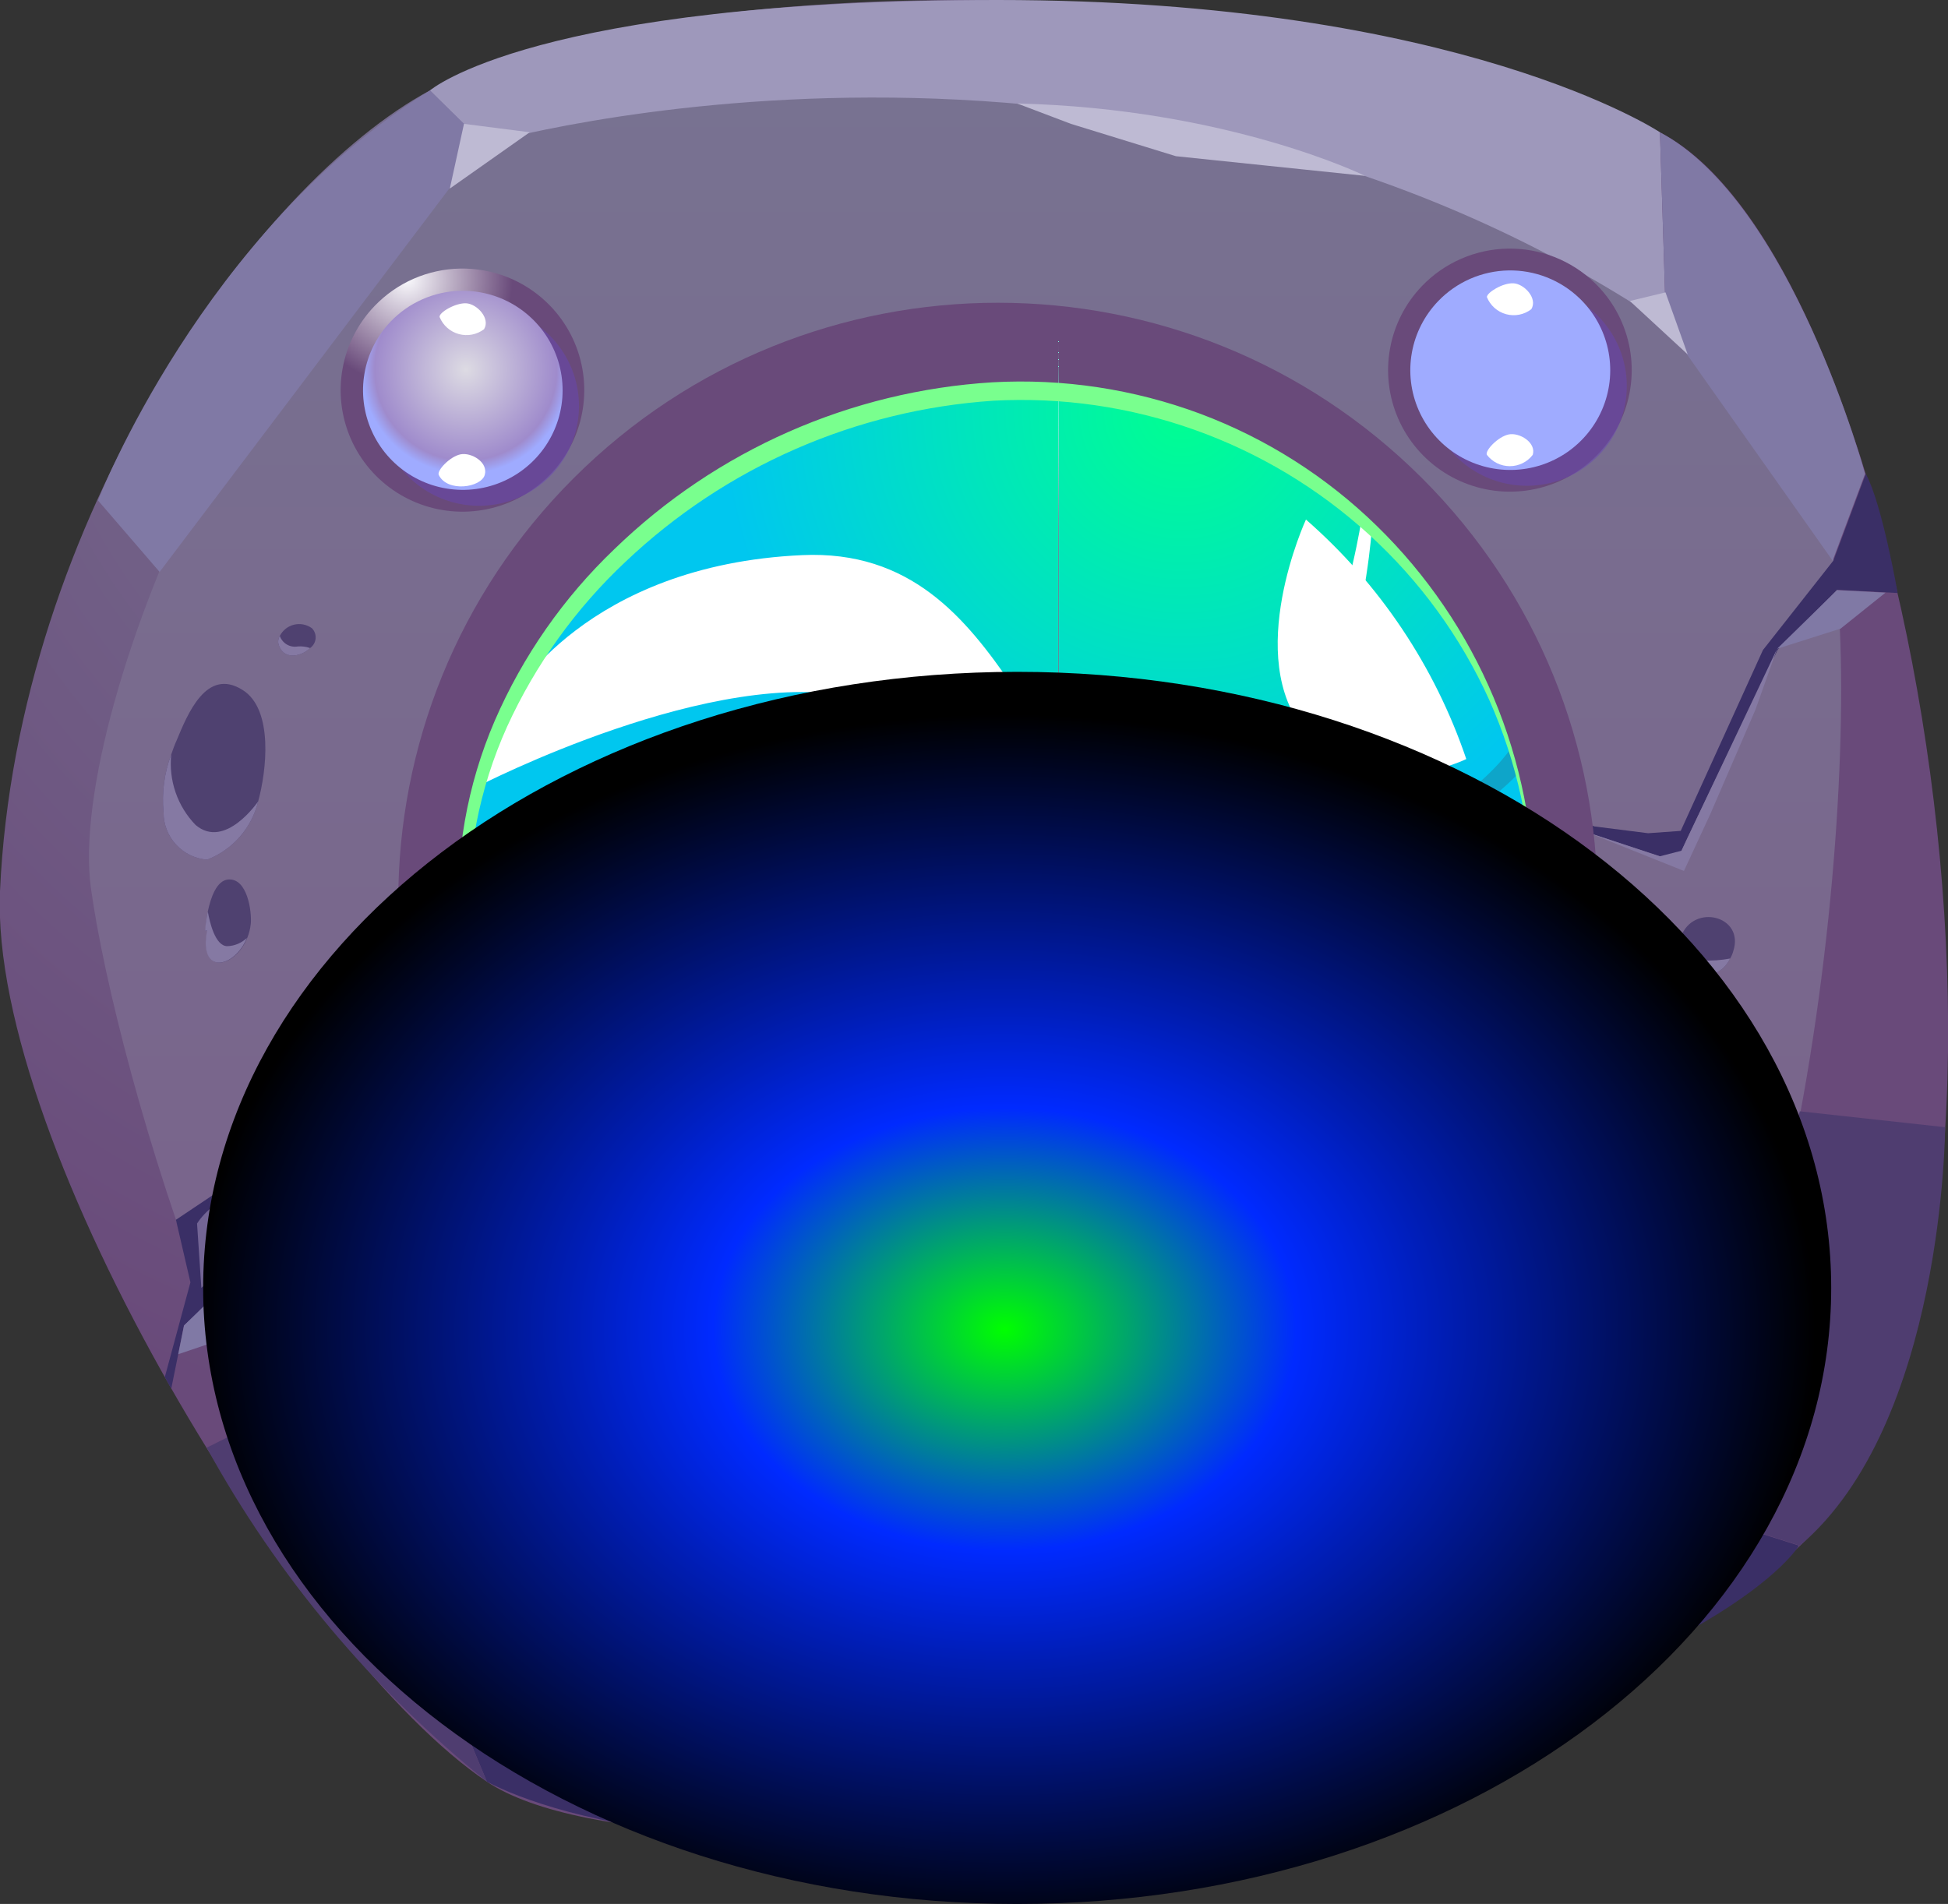 <svg width="223" height="218" viewBox="0 0 223 218" fill="none" xmlns="http://www.w3.org/2000/svg">
<rect x="0" y="0" width="223" height="218" fill="#333333" stroke="none"/>
<g clip-path="url(#clip0)">
<path fill-rule="evenodd" clip-rule="evenodd" d="M49.218 10.353C29.305 21.035 1.907 59.568 3.12608e-05 102.03C-1.251 131.314 34.453 189.738 55.74 204.001C77.027 218.264 178.929 206.682 208.235 174.779C237.54 142.876 218.94 29.896 190.024 15.162C151.551 -4.483 75.673 -3.89 49.218 10.353Z" fill="url(#paint0_radial)"/>
<path fill-rule="evenodd" clip-rule="evenodd" d="M59.144 15.143C33.304 21.404 7.465 80.626 10.418 101.765C13.371 122.904 29.982 179.282 51.638 194.2C73.294 209.118 156.104 204.33 180.467 186.219C204.83 168.109 213.136 94.91 210.203 66.097C207.271 37.284 144.189 -5.465 59.144 15.143Z" fill="url(#paint1_linear)"/>
<path fill-rule="evenodd" clip-rule="evenodd" d="M49.218 10.355L55.371 16.494C55.371 16.494 128.378 -4.604 190.721 37.183L190.024 15.143C190.024 15.143 167.26 0 114.228 0C61.195 0 49.218 10.355 49.218 10.355Z" fill="#9E98BB"/>
<path fill-rule="evenodd" clip-rule="evenodd" d="M55.74 204.002L51.638 194.2C51.638 194.2 66.24 207.788 124.215 201.854C182.19 195.919 191.582 172.406 191.582 172.406L205.938 176.97C205.938 176.97 197.509 191.499 143.554 204.002C89.598 216.506 63.451 208.034 55.74 204.002Z" fill="#3A2F66"/>
<path fill-rule="evenodd" clip-rule="evenodd" d="M206.04 127.242L222.672 129.063C222.672 129.063 222.549 162.972 206.04 176.969L191.685 172.406L206.04 127.242Z" fill="#4F3D70"/>
<path fill-rule="evenodd" clip-rule="evenodd" d="M51.638 194.199L29.367 162.91L23.666 165.755C31.754 180.47 42.65 193.463 55.74 204.001L51.638 194.199Z" fill="#4F3D70"/>
<path fill-rule="evenodd" clip-rule="evenodd" d="M55.371 16.372L18.272 65.485L11.218 57.299C11.218 57.299 23.215 26.358 49.218 10.355L55.371 16.372Z" fill="#8079A5"/>
<path fill-rule="evenodd" clip-rule="evenodd" d="M190.721 37.184L209.793 64.196L213.505 54.251C213.505 54.251 205.076 23.187 190.024 15.145L190.721 37.184Z" fill="#8079A5"/>
<path fill-rule="evenodd" clip-rule="evenodd" d="M53.115 14.182L51.495 21.59L60.641 15.143L53.115 14.182Z" fill="#BEBAD3"/>
<path fill-rule="evenodd" clip-rule="evenodd" d="M186.578 34.461L193.202 40.579L190.659 33.478L186.578 34.461Z" fill="#BEBAD3"/>
<path fill-rule="evenodd" clip-rule="evenodd" d="M47.516 188.43L57.996 197.679H53.094L47.516 188.43Z" fill="#8579A3"/>
<path fill-rule="evenodd" clip-rule="evenodd" d="M181.636 183.457L196.586 156.752L199.109 174.801L181.636 183.457Z" fill="#8579A3"/>
<path fill-rule="evenodd" clip-rule="evenodd" d="M213.587 54.25L209.875 64.195L201.816 74.427L192.403 95.136L188.67 95.403L182.518 94.625L174.315 91.207L169.926 83.554L172.838 95.607L173.454 92.558L191.91 98.697L193.264 95.75L203.518 74.366L210.306 67.531L217.237 67.899C217.237 67.899 215.453 57.647 213.587 54.25Z" fill="#3A2F66"/>
<path fill-rule="evenodd" clip-rule="evenodd" d="M18.867 157.673L21.8 146.828L20.139 139.665L29.059 133.69L46.429 134.775L53.238 130.436L56.478 121.105V116.234L58.836 124.236L56.109 124.87L53.074 133.506L51.782 135.245L35.048 136.248L26.209 146.991L21.061 151.78L19.605 159.004L18.867 157.673Z" fill="#3A2F66"/>
<path fill-rule="evenodd" clip-rule="evenodd" d="M22.558 140.094L23.051 147.461L27.849 143.041L32.443 136.902L29.962 134.855C29.962 134.855 24.425 137.106 22.558 140.094Z" fill="#736595"/>
<path fill-rule="evenodd" clip-rule="evenodd" d="M175.217 93.171L181.923 95.381L192.772 99.72L195.807 93.171L200.954 81.261L203.436 74.283L192.485 97.407L190.024 98.042L175.217 93.171Z" fill="#8579A3"/>
<path fill-rule="evenodd" clip-rule="evenodd" d="M56.109 124.869L55.125 133.505L50.285 138.068L36.237 137.168L34.883 138.334L24.076 150.49L21.061 151.779L26.209 146.99L35.048 136.247L51.085 135.224L52.377 134.364L56.109 124.869Z" fill="#8579A3"/>
<path fill-rule="evenodd" clip-rule="evenodd" d="M86.255 203.041L98.99 197.68L111.5 202.775L105.368 204.003L86.255 203.041Z" fill="#4F3D70"/>
<path fill-rule="evenodd" clip-rule="evenodd" d="M116.442 11.848L122.595 14.181L134.612 17.884L156.268 20.136C156.268 20.136 140.559 12.421 116.442 11.848Z" fill="#BEBAD3"/>
<path fill-rule="evenodd" clip-rule="evenodd" d="M210.306 67.57L203.436 74.282L210.716 71.97L215.843 67.857L210.306 67.57Z" fill="#8079A5"/>
<path fill-rule="evenodd" clip-rule="evenodd" d="M21.061 151.78L20.405 155.054L25.245 153.417L27.398 145.559L21.061 151.78Z" fill="#8079A5"/>
<path fill-rule="evenodd" clip-rule="evenodd" d="M161.641 174.433C161.448 175.514 161.117 176.566 160.657 177.564V177.564C159.932 179.462 158.67 181.108 157.024 182.304C155.379 183.499 153.42 184.191 151.387 184.296C148.209 184.296 144.763 182.045 144.169 180.203C144.03 179.79 143.927 179.366 143.861 178.935C143.717 178.212 143.717 177.468 143.861 176.745C145.604 168.907 163.118 166.042 161.641 174.433Z" fill="url(#paint2_linear)"/>
<path fill-rule="evenodd" clip-rule="evenodd" d="M166.112 182.352V182.74C165.847 183.166 165.468 183.509 165.016 183.729C164.565 183.949 164.061 184.037 163.562 183.984C163.062 183.93 162.588 183.737 162.194 183.427C161.8 183.116 161.502 182.701 161.334 182.229V182.127C161.211 178.259 167.342 179.446 166.112 182.352Z" fill="url(#paint3_linear)"/>
<path fill-rule="evenodd" clip-rule="evenodd" d="M198.411 108.927C198.333 109.214 198.216 109.49 198.063 109.745C196.012 113.838 190.003 110.523 191.562 108.067C191.788 107.742 192.082 107.47 192.423 107.269C193.838 103.381 199.765 104.855 198.411 108.927Z" fill="url(#paint4_linear)"/>
<path fill-rule="evenodd" clip-rule="evenodd" d="M28.711 105.758C28.652 106.32 28.514 106.871 28.301 107.395C26.886 110.874 22.743 111.713 23.748 106.556H23.522C23.559 105.821 23.648 105.089 23.789 104.366C24.138 102.709 24.814 100.826 26.106 100.703C28.321 100.498 28.834 104.366 28.711 105.758Z" fill="url(#paint5_linear)"/>
<path fill-rule="evenodd" clip-rule="evenodd" d="M29.552 91.759C29.189 93.259 28.469 94.649 27.451 95.811C26.433 96.973 25.148 97.871 23.707 98.43C22.343 98.321 21.072 97.702 20.147 96.696C19.223 95.69 18.714 94.372 18.724 93.007C18.506 90.759 18.807 88.491 19.605 86.377C19.79 85.845 19.974 85.313 20.2 84.822C21.471 81.772 23.625 76.37 27.788 79.01C31.356 81.261 30.495 88.362 29.552 91.759Z" fill="url(#paint6_linear)"/>
<path fill-rule="evenodd" clip-rule="evenodd" d="M35.499 74.2C34.432 75.244 32.3 75.632 31.848 73.606V73.381C31.869 73.18 31.932 72.984 32.033 72.808C32.196 72.489 32.426 72.209 32.708 71.987C32.989 71.765 33.316 71.607 33.665 71.524C34.014 71.44 34.377 71.433 34.729 71.503C35.081 71.573 35.413 71.718 35.704 71.928C35.857 72.083 35.974 72.269 36.047 72.473C36.121 72.678 36.149 72.895 36.129 73.112C36.11 73.328 36.043 73.537 35.934 73.725C35.825 73.913 35.677 74.075 35.499 74.2Z" fill="url(#paint7_linear)"/>
<path fill-rule="evenodd" clip-rule="evenodd" d="M160.636 177.584C159.912 179.482 158.649 181.129 157.004 182.324C155.358 183.52 153.4 184.212 151.367 184.317C148.188 184.317 144.743 182.066 144.148 180.224C144.009 179.811 143.907 179.386 143.841 178.955V176.766C143.841 176.766 146.63 183.068 152.7 181.759C155.718 181.23 158.494 179.77 160.636 177.584V177.584Z" fill="#8579A3"/>
<path fill-rule="evenodd" clip-rule="evenodd" d="M166.112 182.352V182.741C165.847 183.167 165.468 183.509 165.016 183.729C164.565 183.949 164.061 184.038 163.562 183.984C163.062 183.931 162.588 183.738 162.194 183.427C161.8 183.117 161.502 182.701 161.334 182.229V182.127C161.608 182.437 161.946 182.685 162.324 182.855C162.703 183.024 163.113 183.111 163.528 183.109C164.446 183.119 165.345 182.855 166.112 182.352Z" fill="#8579A3"/>
<path fill-rule="evenodd" clip-rule="evenodd" d="M198.063 109.748C196.012 113.841 190.003 110.526 191.562 108.07C191.943 108.629 192.448 109.092 193.039 109.422C193.63 109.753 194.29 109.941 194.966 109.973C196.004 110.018 197.043 109.942 198.063 109.748Z" fill="#8579A3"/>
<path fill-rule="evenodd" clip-rule="evenodd" d="M29.552 91.761C29.189 93.261 28.469 94.651 27.451 95.813C26.433 96.975 25.148 97.874 23.707 98.432C22.343 98.323 21.072 97.704 20.147 96.698C19.223 95.692 18.714 94.374 18.724 93.009C18.506 90.761 18.807 88.493 19.605 86.379C19.45 87.848 19.62 89.333 20.101 90.729C20.583 92.126 21.366 93.4 22.394 94.462C25.778 97.327 29.552 91.761 29.552 91.761Z" fill="#8579A3"/>
<path fill-rule="evenodd" clip-rule="evenodd" d="M28.26 107.394C26.845 110.873 22.702 111.712 23.707 106.555H23.481C23.532 105.819 23.634 105.087 23.789 104.365C23.994 105.552 24.63 108.335 26.024 108.335C26.86 108.308 27.657 107.973 28.26 107.394V107.394Z" fill="#8579A3"/>
<path fill-rule="evenodd" clip-rule="evenodd" d="M35.499 74.202C34.432 75.246 32.3 75.635 31.848 73.609V73.383C31.869 73.182 31.932 72.987 32.033 72.811C32.173 73.223 32.458 73.572 32.834 73.794C33.21 74.015 33.654 74.095 34.084 74.018C34.563 73.98 35.045 74.042 35.499 74.202V74.202Z" fill="#8579A3"/>
<path fill-rule="evenodd" clip-rule="evenodd" d="M62.61 34.645C64.598 36.553 65.974 39.008 66.563 41.697C67.153 44.386 66.93 47.189 65.923 49.752C64.916 52.315 63.17 54.522 60.906 56.094C58.641 57.666 55.96 58.533 53.202 58.585C50.444 58.636 47.732 57.87 45.41 56.384C43.088 54.897 41.26 52.757 40.158 50.234C39.055 47.71 38.727 44.917 39.216 42.208C39.704 39.499 40.987 36.995 42.902 35.013C44.171 33.696 45.688 32.642 47.365 31.91C49.043 31.179 50.849 30.785 52.679 30.75C54.51 30.716 56.329 31.043 58.033 31.711C59.737 32.379 61.292 33.376 62.61 34.645V34.645Z" fill="url(#paint8_radial)"/>
<g style="mix-blend-mode:multiply" opacity="0.5">
<path fill-rule="evenodd" clip-rule="evenodd" d="M62.774 38.266C64.404 39.832 65.533 41.845 66.016 44.052C66.5 46.258 66.317 48.558 65.491 50.66C64.665 52.763 63.232 54.574 61.375 55.864C59.517 57.154 57.318 57.865 55.055 57.908C52.792 57.951 50.567 57.324 48.662 56.105C46.757 54.886 45.256 53.131 44.35 51.061C43.445 48.992 43.174 46.7 43.574 44.477C43.973 42.254 45.024 40.2 46.593 38.572C47.634 37.49 48.879 36.623 50.256 36.021C51.634 35.419 53.117 35.095 54.62 35.066C56.123 35.038 57.617 35.306 59.016 35.855C60.416 36.404 61.693 37.223 62.774 38.266V38.266Z" fill="#6746B3"/>
</g>
<path fill-rule="evenodd" clip-rule="evenodd" d="M60.867 36.445C62.501 38 63.636 40.005 64.129 42.204C64.622 44.404 64.45 46.699 63.635 48.802C62.821 50.904 61.4 52.718 59.553 54.014C57.706 55.311 55.514 56.032 53.257 56.086C50.999 56.141 48.775 55.526 46.867 54.319C44.96 53.113 43.453 51.37 42.538 49.309C41.623 47.249 41.34 44.964 41.727 42.743C42.113 40.523 43.15 38.466 44.707 36.833C45.742 35.748 46.981 34.877 48.353 34.27C49.726 33.663 51.205 33.332 52.706 33.296C54.207 33.26 55.7 33.52 57.1 34.06C58.501 34.6 59.781 35.41 60.867 36.445Z" fill="url(#paint9_radial)"/>
<path fill-rule="evenodd" clip-rule="evenodd" d="M50.326 36.303C50.518 36.774 50.816 37.195 51.197 37.533C51.579 37.87 52.033 38.116 52.525 38.251C53.016 38.385 53.532 38.405 54.033 38.309C54.534 38.212 55.005 38.002 55.412 37.694C56.17 36.446 54.591 34.788 53.361 34.727C52.13 34.666 50.223 35.791 50.326 36.303Z" fill="white"/>
<g style="mix-blend-mode:soft-light">
<path fill-rule="evenodd" clip-rule="evenodd" d="M50.223 54.373C51.208 56.419 55.084 55.826 55.494 54.373C55.904 52.92 53.956 51.774 52.725 52.02C51.495 52.265 49.998 53.882 50.223 54.373Z" fill="white"/>
</g>
<path fill-rule="evenodd" clip-rule="evenodd" d="M185.43 152.906C187.411 154.813 188.781 157.264 189.366 159.948C189.952 162.632 189.727 165.429 188.72 167.986C187.713 170.543 185.97 172.744 183.709 174.312C181.449 175.881 178.774 176.745 176.021 176.796C173.269 176.848 170.563 176.084 168.245 174.601C165.928 173.119 164.103 170.984 163 168.467C161.898 165.95 161.569 163.163 162.053 160.459C162.537 157.755 163.814 155.254 165.722 153.274C168.288 150.619 171.804 149.089 175.5 149.02C179.195 148.951 182.767 150.349 185.43 152.906V152.906Z" fill="url(#paint10_radial)"/>
<g style="mix-blend-mode:multiply" opacity="0.5">
<path fill-rule="evenodd" clip-rule="evenodd" d="M185.594 156.505C187.226 158.069 188.357 160.081 188.844 162.287C189.33 164.493 189.15 166.793 188.327 168.896C187.503 171 186.073 172.812 184.217 174.105C182.361 175.397 180.163 176.112 177.9 176.157C175.637 176.203 173.412 175.578 171.505 174.362C169.598 173.146 168.095 171.392 167.187 169.324C166.278 167.255 166.005 164.965 166.401 162.741C166.798 160.518 167.846 158.461 169.414 156.832C170.454 155.751 171.699 154.884 173.075 154.282C174.452 153.68 175.933 153.355 177.436 153.325C178.938 153.294 180.432 153.559 181.832 154.105C183.232 154.651 184.51 155.466 185.594 156.505V156.505Z" fill="#6746B3"/>
</g>
<path fill-rule="evenodd" clip-rule="evenodd" d="M183.687 154.684C185.322 156.247 186.456 158.259 186.945 160.465C187.434 162.671 187.255 164.973 186.433 167.078C185.61 169.183 184.18 170.998 182.324 172.292C180.467 173.585 178.268 174.3 176.004 174.346C173.74 174.392 171.513 173.767 169.605 172.549C167.698 171.332 166.195 169.577 165.287 167.507C164.38 165.436 164.108 163.144 164.507 160.92C164.906 158.695 165.957 156.639 167.527 155.011C169.631 152.838 172.511 151.583 175.539 151.522C178.567 151.461 181.496 152.597 183.687 154.684Z" fill="url(#paint11_radial)"/>
<path fill-rule="evenodd" clip-rule="evenodd" d="M173.146 154.562C173.338 155.034 173.636 155.455 174.018 155.792C174.399 156.13 174.853 156.376 175.345 156.51C175.837 156.645 176.353 156.665 176.853 156.568C177.354 156.472 177.826 156.262 178.232 155.954C178.991 154.685 177.412 153.048 176.181 152.987C174.951 152.925 173.064 154.051 173.146 154.562Z" fill="white"/>
<g style="mix-blend-mode:soft-light">
<path fill-rule="evenodd" clip-rule="evenodd" d="M173.064 172.61C173.37 173.017 173.766 173.347 174.221 173.574C174.677 173.802 175.18 173.92 175.689 173.92C176.198 173.92 176.701 173.802 177.156 173.574C177.612 173.347 178.008 173.017 178.314 172.61C178.745 171.198 176.776 170.011 175.545 170.257C174.315 170.503 172.838 172.14 173.064 172.61Z" fill="white"/>
</g>
<path d="M64.271 174.94C69.847 169.638 70.059 160.83 64.746 155.267C59.433 149.703 50.606 149.491 45.03 154.793C39.455 160.095 39.242 168.903 44.555 174.466C49.868 180.03 58.696 180.242 64.271 174.94Z" fill="url(#paint12_radial)"/>
<g style="mix-blend-mode:multiply" opacity="0.5">
<path fill-rule="evenodd" clip-rule="evenodd" d="M64.476 158.451C66.109 160.016 67.241 162.03 67.727 164.237C68.213 166.444 68.032 168.745 67.206 170.849C66.381 172.953 64.949 174.766 63.091 176.058C61.232 177.349 59.032 178.061 56.768 178.104C54.504 178.147 52.278 177.519 50.372 176.299C48.466 175.079 46.965 173.322 46.06 171.251C45.156 169.18 44.887 166.887 45.288 164.663C45.69 162.439 46.743 160.384 48.316 158.758C50.423 156.588 53.305 155.337 56.333 155.279C59.36 155.222 62.288 156.362 64.476 158.451Z" fill="#6746B3"/>
</g>
<path fill-rule="evenodd" clip-rule="evenodd" d="M62.589 156.631C64.22 158.197 65.348 160.211 65.832 162.417C66.315 164.623 66.133 166.923 65.306 169.025C64.48 171.128 63.048 172.939 61.19 174.229C59.333 175.519 57.133 176.231 54.87 176.274C52.608 176.317 50.383 175.689 48.477 174.47C46.572 173.251 45.072 171.496 44.166 169.427C43.26 167.357 42.99 165.066 43.389 162.843C43.788 160.62 44.839 158.565 46.409 156.938C47.45 155.855 48.694 154.988 50.072 154.386C51.449 153.785 52.932 153.46 54.435 153.432C55.938 153.403 57.433 153.671 58.832 154.22C60.231 154.769 61.508 155.588 62.589 156.631V156.631Z" fill="url(#paint13_radial)"/>
<path fill-rule="evenodd" clip-rule="evenodd" d="M52.048 156.507C52.459 158.737 56.355 159.147 57.114 157.878C57.873 156.609 56.294 154.972 55.063 154.911C53.833 154.849 51.946 155.995 52.048 156.507Z" fill="white"/>
<g style="mix-blend-mode:soft-light">
<path fill-rule="evenodd" clip-rule="evenodd" d="M51.946 174.556C52.256 174.959 52.655 175.286 53.112 175.511C53.569 175.735 54.072 175.852 54.581 175.852C55.091 175.852 55.593 175.735 56.05 175.511C56.507 175.286 56.906 174.959 57.216 174.556C57.627 173.144 55.678 171.957 54.427 172.223C53.176 172.489 51.72 174.085 51.946 174.556Z" fill="white"/>
</g>
<path fill-rule="evenodd" clip-rule="evenodd" d="M182.518 32.353C184.506 34.262 185.882 36.716 186.472 39.405C187.061 42.094 186.839 44.898 185.831 47.46C184.824 50.023 183.078 52.23 180.814 53.803C178.549 55.375 175.868 56.242 173.11 56.293C170.352 56.345 167.64 55.579 165.318 54.092C162.996 52.606 161.168 50.465 160.066 47.942C158.963 45.419 158.635 42.626 159.124 39.916C159.612 37.207 160.895 34.703 162.81 32.721C165.376 30.066 168.892 28.536 172.588 28.467C176.283 28.398 179.855 29.796 182.518 32.353V32.353Z" fill="url(#paint14_radial)"/>
<g style="mix-blend-mode:multiply" opacity="0.5">
<path fill-rule="evenodd" clip-rule="evenodd" d="M182.723 35.974C184.353 37.541 185.482 39.554 185.965 41.761C186.449 43.967 186.266 46.267 185.44 48.369C184.614 50.472 183.181 52.283 181.324 53.573C179.466 54.863 177.267 55.575 175.004 55.617C172.741 55.66 170.516 55.033 168.611 53.814C166.706 52.595 165.205 50.84 164.3 48.77C163.394 46.701 163.123 44.409 163.523 42.186C163.922 39.963 164.973 37.908 166.542 36.282C167.583 35.199 168.828 34.332 170.205 33.73C171.583 33.128 173.066 32.804 174.569 32.776C176.072 32.747 177.566 33.015 178.966 33.564C180.365 34.113 181.642 34.932 182.723 35.974V35.974Z" fill="#6746B3"/>
</g>
<path fill-rule="evenodd" clip-rule="evenodd" d="M180.816 34.154C182.449 35.719 183.581 37.732 184.067 39.939C184.553 42.146 184.372 44.447 183.546 46.552C182.721 48.656 181.289 50.468 179.43 51.76C177.572 53.051 175.372 53.764 173.108 53.807C170.844 53.85 168.618 53.221 166.712 52.002C164.806 50.782 163.305 49.025 162.4 46.953C161.495 44.882 161.227 42.589 161.628 40.365C162.03 38.142 163.083 36.087 164.656 34.461C165.696 33.381 166.94 32.517 168.315 31.917C169.691 31.317 171.171 30.994 172.672 30.965C174.173 30.936 175.665 31.203 177.062 31.751C178.459 32.298 179.735 33.114 180.816 34.154V34.154Z" fill="url(#paint15_radial)"/>
<path fill-rule="evenodd" clip-rule="evenodd" d="M170.213 34.012C170.402 34.486 170.699 34.91 171.08 35.25C171.461 35.59 171.916 35.838 172.409 35.973C172.902 36.108 173.42 36.126 173.921 36.028C174.423 35.929 174.895 35.715 175.299 35.403C176.058 34.155 174.479 32.497 173.249 32.436C172.018 32.375 170.213 33.5 170.213 34.012Z" fill="white"/>
<g style="mix-blend-mode:soft-light">
<path fill-rule="evenodd" clip-rule="evenodd" d="M170.213 52.079C170.521 52.482 170.919 52.809 171.374 53.034C171.829 53.259 172.33 53.376 172.838 53.376C173.346 53.376 173.847 53.259 174.303 53.034C174.758 52.809 175.155 52.482 175.463 52.079C175.894 50.667 173.925 49.48 172.695 49.746C171.464 50.013 169.967 51.609 170.213 52.079Z" fill="white"/>
</g>
<path d="M162.765 151.587C189.57 124.84 189.57 81.473 162.765 54.725C135.96 27.977 92.5 27.977 65.695 54.725C38.889 81.473 38.889 124.84 65.695 151.587C92.5 178.335 135.96 178.335 162.765 151.587Z" fill="url(#paint16_radial)"/>
<g style="mix-blend-mode:multiply" opacity="0.5">
<path fill-rule="evenodd" clip-rule="evenodd" d="M175.525 115.682C175.525 147.973 149.275 178.423 116.914 178.423C84.553 178.423 52.951 147.973 52.951 115.682C52.951 83.39 84.532 57.176 116.893 57.176C132.443 57.176 147.357 63.34 158.352 74.312C169.348 85.284 175.525 100.165 175.525 115.682Z" fill="#6746B3"/>
</g>
<path fill-rule="evenodd" clip-rule="evenodd" d="M175.525 103.157C175.525 135.449 149.275 165.899 116.914 165.899C84.553 165.899 52.951 135.449 52.951 103.157C52.951 70.865 84.532 44.672 116.893 44.672C124.592 44.669 132.216 46.18 139.329 49.118C146.443 52.056 152.906 56.364 158.351 61.795C163.796 67.226 168.115 73.674 171.061 80.771C174.008 87.868 175.525 95.475 175.525 103.157V103.157Z" fill="url(#paint17_radial)"/>
<g style="mix-blend-mode:screen">
<g style="mix-blend-mode:screen">
<g style="mix-blend-mode:screen">
<path d="M121.18 120.921C121.191 120.921 121.2 102.588 121.2 79.973C121.2 57.358 121.191 39.025 121.18 39.025C121.168 39.025 121.159 57.358 121.159 79.973C121.159 102.588 121.168 120.921 121.18 120.921Z" fill="#81FFE7"/>
</g>
<g style="mix-blend-mode:screen">
<path d="M121.18 120.124C121.191 120.124 121.2 102.148 121.2 79.974C121.2 57.8 121.191 39.824 121.18 39.824C121.168 39.824 121.159 57.8 121.159 79.974C121.159 102.148 121.168 120.124 121.18 120.124Z" fill="#7FFAE4"/>
</g>
<g style="mix-blend-mode:screen">
<path d="M121.18 119.634C121.191 119.634 121.2 101.878 121.2 79.975C121.2 58.072 121.191 40.316 121.18 40.316C121.168 40.316 121.159 58.072 121.159 79.975C121.159 101.878 121.168 119.634 121.18 119.634Z" fill="#7EF7E2"/>
</g>
<g style="mix-blend-mode:screen">
<path d="M121.18 118.833C121.191 118.833 121.2 101.434 121.2 79.972C121.2 58.51 121.191 41.111 121.18 41.111C121.168 41.111 121.159 58.51 121.159 79.972C121.159 101.434 121.168 118.833 121.18 118.833Z" fill="#7DF2DF"/>
</g>
<g style="mix-blend-mode:screen">
<path d="M121.18 118.035C121.191 118.035 121.2 100.994 121.2 79.973C121.2 58.951 121.191 41.91 121.18 41.91C121.168 41.91 121.159 58.951 121.159 79.973C121.159 100.994 121.168 118.035 121.18 118.035Z" fill="#7BEDDC"/>
</g>
<g style="mix-blend-mode:screen">
<path d="M121.18 115.622C121.191 115.622 121.2 99.662 121.2 79.974C121.2 60.286 121.191 44.326 121.18 44.326C121.168 44.326 121.159 60.286 121.159 79.974C121.159 99.662 121.168 115.622 121.18 115.622Z" fill="#77DED2"/>
</g>
<g style="mix-blend-mode:screen">
<path d="M121.18 115.13C121.191 115.13 121.2 99.39 121.2 79.973C121.2 60.557 121.191 44.816 121.18 44.816C121.168 44.816 121.159 60.557 121.159 79.973C121.159 99.39 121.168 115.13 121.18 115.13Z" fill="#76DBD0"/>
</g>
<g style="mix-blend-mode:screen">
<path d="M121.18 114.332C121.191 114.332 121.2 98.95 121.2 79.974C121.2 60.998 121.191 45.615 121.18 45.615C121.168 45.615 121.159 60.998 121.159 79.974C121.159 98.95 121.168 114.332 121.18 114.332Z" fill="#74D6CD"/>
</g>
<g style="mix-blend-mode:screen">
<path d="M121.18 113.533C121.191 113.533 121.2 98.508 121.2 79.973C121.2 61.438 121.191 46.412 121.18 46.412C121.168 46.412 121.159 61.438 121.159 79.973C121.159 98.508 121.168 113.533 121.18 113.533Z" fill="#73D1CA"/>
</g>
<g style="mix-blend-mode:screen">
<path d="M121.18 112.736C121.191 112.736 121.2 98.067 121.2 79.973C121.2 61.879 121.191 47.211 121.18 47.211C121.168 47.211 121.159 61.879 121.159 79.973C121.159 98.067 121.168 112.736 121.18 112.736Z" fill="#71CCC6"/>
</g>
<g style="mix-blend-mode:screen">
<path d="M121.18 111.917C121.191 111.917 121.2 97.615 121.2 79.973C121.2 62.331 121.191 48.029 121.18 48.029C121.168 48.029 121.159 62.331 121.159 79.973C121.159 97.615 121.168 111.917 121.18 111.917Z" fill="#6FC7C3"/>
</g>
<g style="mix-blend-mode:screen">
<path d="M121.18 111.448C121.191 111.448 121.2 97.357 121.2 79.975C121.2 62.593 121.191 48.502 121.18 48.502C121.168 48.502 121.159 62.593 121.159 79.975C121.159 97.357 121.168 111.448 121.18 111.448Z" fill="#6EC4C1"/>
</g>
<g style="mix-blend-mode:screen">
<path d="M121.18 110.647C121.191 110.647 121.2 96.913 121.2 79.972C121.2 63.031 121.191 49.297 121.18 49.297C121.168 49.297 121.159 63.031 121.159 79.972C121.159 96.913 121.168 110.647 121.18 110.647Z" fill="#6DBFBE"/>
</g>
<g style="mix-blend-mode:screen">
<path d="M121.18 109.83C121.191 109.83 121.2 96.463 121.2 79.974C121.2 63.484 121.191 50.117 121.18 50.117C121.168 50.117 121.159 63.484 121.159 79.974C121.159 96.463 121.168 109.83 121.18 109.83Z" fill="#6BBABB"/>
</g>
<g style="mix-blend-mode:screen">
<path d="M121.18 107.436C121.191 107.436 121.2 95.141 121.2 79.974C121.2 64.807 121.191 52.512 121.18 52.512C121.168 52.512 121.159 64.807 121.159 79.974C121.159 95.141 121.168 107.436 121.18 107.436Z" fill="#67ABB1"/>
</g>
<g style="mix-blend-mode:screen">
<path d="M121.18 106.944C121.191 106.944 121.2 94.869 121.2 79.973C121.2 65.077 121.191 53.002 121.18 53.002C121.168 53.002 121.159 65.077 121.159 79.973C121.159 94.869 121.168 106.944 121.18 106.944Z" fill="#66A8B0"/>
</g>
<g style="mix-blend-mode:screen">
<path d="M121.18 106.147C121.191 106.147 121.2 94.429 121.2 79.974C121.2 65.519 121.191 53.801 121.18 53.801C121.168 53.801 121.159 65.519 121.159 79.974C121.159 94.429 121.168 106.147 121.18 106.147Z" fill="#64A3AC"/>
</g>
<g style="mix-blend-mode:screen">
<path d="M121.18 105.348C121.191 105.348 121.2 93.987 121.2 79.973C121.2 65.958 121.191 54.598 121.18 54.598C121.168 54.598 121.159 65.958 121.159 79.973C121.159 93.987 121.168 105.348 121.18 105.348Z" fill="#629EA9"/>
</g>
<g style="mix-blend-mode:screen">
<path d="M121.18 104.529C121.191 104.529 121.2 93.535 121.2 79.972C121.2 66.41 121.191 55.416 121.18 55.416C121.168 55.416 121.159 66.41 121.159 79.972C121.159 93.535 121.168 104.529 121.18 104.529Z" fill="#6199A6"/>
</g>
<g style="mix-blend-mode:screen">
<path d="M121.18 103.732C121.191 103.732 121.2 93.095 121.2 79.973C121.2 66.852 121.191 56.215 121.18 56.215C121.168 56.215 121.159 66.852 121.159 79.973C121.159 93.095 121.168 103.732 121.18 103.732Z" fill="#5F94A3"/>
</g>
<g style="mix-blend-mode:screen">
<path d="M121.18 102.932C121.191 102.932 121.2 92.653 121.2 79.972C121.2 67.291 121.191 57.012 121.18 57.012C121.168 57.012 121.159 67.291 121.159 79.972C121.159 92.653 121.168 102.932 121.18 102.932Z" fill="#5E8FA0"/>
</g>
<g style="mix-blend-mode:screen">
<path d="M121.18 102.442C121.191 102.442 121.2 92.382 121.2 79.973C121.2 67.564 121.191 57.504 121.18 57.504C121.168 57.504 121.159 67.564 121.159 79.973C121.159 92.382 121.168 102.442 121.18 102.442Z" fill="#5D8C9E"/>
</g>
<g style="mix-blend-mode:screen">
<path d="M121.18 101.645C121.191 101.645 121.2 91.942 121.2 79.974C121.2 68.005 121.191 58.303 121.18 58.303C121.168 58.303 121.159 68.005 121.159 79.974C121.159 91.942 121.168 101.645 121.18 101.645Z" fill="#5B879A"/>
</g>
</g>
</g>
<path style="mix-blend-mode:screen" fill-rule="evenodd" clip-rule="evenodd" d="M60.005 123.334C60.005 123.334 81.641 165.305 120.995 162.87C160.349 160.435 169.188 123.334 169.188 123.334C165.044 132.864 158.36 141.076 149.862 147.076C141.364 153.077 131.38 156.636 120.995 157.365C84.081 160.455 60.005 123.334 60.005 123.334Z" fill="url(#paint18_linear)"/>
<path fill-rule="evenodd" clip-rule="evenodd" d="M149.501 59.488C149.501 59.488 142.22 75.266 149.501 83.84C156.781 92.414 167.855 86.91 167.855 86.91C164.266 76.315 157.934 66.855 149.501 59.488V59.488Z" fill="white"/>
<path fill-rule="evenodd" clip-rule="evenodd" d="M69.459 140.34C69.459 140.34 72.556 134.712 82.666 137.332C92.776 139.951 91.279 157.366 91.279 157.366C82.808 153.412 75.347 147.59 69.459 140.34Z" fill="white"/>
<path style="mix-blend-mode:multiply" opacity="0.4" fill-rule="evenodd" clip-rule="evenodd" d="M53.566 110.995C53.566 110.995 65.194 99.044 92.284 104.754C119.375 110.463 138.55 116.357 153.664 112.55C168.778 108.744 175.422 99.658 175.422 99.658C175.794 104.936 175.421 110.24 174.315 115.415C174.315 115.415 164.061 126.261 136.458 129.392C108.854 132.523 106.086 115.722 83.753 110.975C61.42 106.227 54.735 116.643 54.735 116.643L53.566 110.995Z" fill="url(#paint19_radial)"/>
<path style="mix-blend-mode:multiply" opacity="0.4" fill-rule="evenodd" clip-rule="evenodd" d="M52.951 106.412C52.951 106.412 57.421 95.832 76.596 94.42C95.771 93.008 105.799 103.935 133.71 103.158C161.621 102.38 173.72 88.649 173.72 88.649L172.9 85.764C172.9 85.764 163.774 99.966 135.145 100.804C106.517 101.644 89.126 89.734 75.304 92.087C67.066 93.43 59.344 96.964 52.951 102.319V106.412Z" fill="url(#paint20_radial)"/>
<g style="mix-blend-mode:soft-light">
<path fill-rule="evenodd" clip-rule="evenodd" d="M54.694 90.041C54.694 90.041 82.031 75.9 98.437 79.972C114.843 84.045 115.171 98.676 134.981 97.326C154.792 95.975 157.047 60.491 157.047 60.491L155.858 59.488C155.858 59.488 150.813 93.131 133.997 93.847C117.181 94.563 116.627 62.435 91.833 63.561C67.039 64.686 58.59 79.931 58.59 79.931C58.59 79.931 54.161 87.257 54.694 90.041Z" fill="white"/>
</g>
<g style="mix-blend-mode:soft-light">
<path fill-rule="evenodd" clip-rule="evenodd" d="M67.491 140.872C67.491 140.872 77.744 128.308 103.092 129.781C128.439 131.254 137.401 140.893 152.802 139.153C168.204 137.414 170.993 126.486 170.993 126.486C169.148 131.182 166.76 135.646 163.876 139.788C163.876 139.788 162.646 144.985 143.369 145.702C124.092 146.418 121.754 130.477 98.437 130.579C75.119 130.681 69.726 143.451 69.726 143.451L67.491 140.872Z" fill="white"/>
</g>
<path d="M175.627 103.158C175.627 111.124 174.146 119.02 171.259 126.446C168.403 133.94 164.237 140.869 158.955 146.91C153.681 153.016 147.212 157.981 139.944 161.5C132.652 165.041 124.634 166.842 116.524 166.76C108.467 166.553 100.541 164.678 93.248 161.255C78.678 154.444 66.718 143.098 59.165 128.922C55.405 121.816 53.15 114.015 52.541 106.003C52.046 97.96 53.451 89.913 56.642 82.51C59.851 75.116 64.508 68.437 70.341 62.865C82.016 51.547 97.366 44.774 113.612 43.773C121.706 43.322 129.806 44.548 137.401 47.374C144.963 50.209 151.85 54.586 157.622 60.225C163.349 65.815 167.894 72.495 170.987 79.87C174.08 87.245 175.658 95.164 175.627 103.158ZM175.422 103.158C175.396 95.225 173.712 87.385 170.48 80.137C167.227 72.95 162.538 66.501 156.699 61.187C150.916 55.916 144.138 51.847 136.761 49.219C129.384 46.591 121.557 45.456 113.735 45.88C97.978 46.929 83.084 53.445 71.633 64.298C65.922 69.655 61.311 76.07 58.057 83.186C54.829 90.338 53.326 98.146 53.669 105.982C54.09 113.837 56.188 121.512 59.821 128.492C63.409 135.561 68.22 141.941 74.033 147.339C85.496 158.103 100.857 165.143 116.565 165.102C124.373 165.056 132.075 163.296 139.124 159.945C146.217 156.561 152.6 151.859 157.929 146.091C163.318 140.314 167.625 133.618 170.644 126.323C173.708 118.978 175.33 111.114 175.422 103.158V103.158Z" fill="#79FF8E"/>
<path fill-rule="evenodd" clip-rule="evenodd" d="M151.121 153.477L144.969 144.657C144.969 144.657 153.172 140.851 160.575 127.283L169.126 130.578C169.126 130.578 161.887 146.54 151.121 153.477Z" fill="#00FFFF"/>
<path style="mix-blend-mode:screen" d="M116.442 218.001C167.908 218.001 209.629 186.42 209.629 147.462C209.629 108.505 167.908 76.924 116.442 76.924C64.977 76.924 23.256 108.505 23.256 147.462C23.256 186.42 64.977 218.001 116.442 218.001Z" fill="url(#paint21_radial)"/>
</g>
<defs>
<radialGradient id="paint0_radial" cx="0" cy="0" r="1" gradientUnits="userSpaceOnUse" gradientTransform="translate(60.931 23.572) scale(121.692 141.2)">
<stop stop-color="#787291"/>
<stop offset="1" stop-color="#694A7A"/>
</radialGradient>
<linearGradient id="paint1_linear" x1="110.454" y1="203.04" x2="110.454" y2="9.72" gradientUnits="userSpaceOnUse">
<stop stop-color="#7A5E89"/>
<stop offset="1" stop-color="#787291"/>
</linearGradient>
<linearGradient id="paint2_linear" x1="152.741" y1="184.317" x2="152.741" y2="169.358" gradientUnits="userSpaceOnUse">
<stop stop-color="#705F84"/>
<stop offset="1" stop-color="#4F4170"/>
</linearGradient>
<linearGradient id="paint3_linear" x1="556.112" y1="568.77" x2="556.112" y2="559.597" gradientUnits="userSpaceOnUse">
<stop stop-color="#705F84"/>
<stop offset="1" stop-color="#4F4170"/>
</linearGradient>
<linearGradient id="paint4_linear" x1="885.71" y1="469.305" x2="885.71" y2="447.542" gradientUnits="userSpaceOnUse">
<stop stop-color="#705F84"/>
<stop offset="1" stop-color="#4F4170"/>
</linearGradient>
<linearGradient id="paint5_linear" x1="89.735" y1="613.353" x2="89.735" y2="569.093" gradientUnits="userSpaceOnUse">
<stop stop-color="#705F84"/>
<stop offset="1" stop-color="#4F4170"/>
</linearGradient>
<linearGradient id="paint6_linear" x1="158.76" y1="1046.33" x2="158.76" y2="848.5" gradientUnits="userSpaceOnUse">
<stop stop-color="#705F84"/>
<stop offset="1" stop-color="#4F4170"/>
</linearGradient>
<linearGradient id="paint7_linear" x1="102.923" y1="203.522" x2="102.923" y2="197.077" gradientUnits="userSpaceOnUse">
<stop stop-color="#705F84"/>
<stop offset="1" stop-color="#4F4170"/>
</linearGradient>
<radialGradient id="paint8_radial" cx="0" cy="0" r="1" gradientUnits="userSpaceOnUse" gradientTransform="translate(46.591 31.962) rotate(-46.049) scale(12.086 12.087)">
<stop stop-color="#F9F9FC"/>
<stop offset="1" stop-color="#694A7A"/>
</radialGradient>
<radialGradient id="paint9_radial" cx="0" cy="0" r="1" gradientUnits="userSpaceOnUse" gradientTransform="translate(53.319 42.309) rotate(-46.049) scale(12.557 12.558)">
<stop stop-color="#DDDBE3"/>
<stop offset="0.83" stop-color="#9F8BCC"/>
<stop offset="0.95" stop-color="#9FABFF"/>
</radialGradient>
<radialGradient id="paint10_radial" cx="0" cy="0" r="1" gradientUnits="userSpaceOnUse" gradientTransform="translate(10691.7 5813.9) scale(164.311 163.909)">
<stop stop-color="#F9F9FC"/>
<stop offset="1" stop-color="#694A7A"/>
</radialGradient>
<radialGradient id="paint11_radial" cx="0" cy="0" r="1" gradientUnits="userSpaceOnUse" gradientTransform="translate(8786.14 4940.61) scale(140.294 139.943)">
<stop stop-color="#DDDBE3"/>
<stop offset="0.83" stop-color="#9F8BCC"/>
<stop offset="0.95" stop-color="#9FABFF"/>
</radialGradient>
<radialGradient id="paint12_radial" cx="0" cy="0" r="1" gradientUnits="userSpaceOnUse" gradientTransform="translate(9230.15 -3128.99) rotate(-46.049) scale(164.37 164.384)">
<stop stop-color="#F9F9FC"/>
<stop offset="1" stop-color="#694A7A"/>
</radialGradient>
<radialGradient id="paint13_radial" cx="0" cy="0" r="1" gradientUnits="userSpaceOnUse" gradientTransform="translate(7712.49 3988.82) scale(140.294 140.046)">
<stop stop-color="#DDDBE3"/>
<stop offset="0.83" stop-color="#9F8BCC"/>
<stop offset="0.95" stop-color="#9FABFF"/>
</radialGradient>
<radialGradient id="paint14_radial" cx="0" cy="0" r="1" gradientUnits="userSpaceOnUse" gradientTransform="translate(11861.2 4538.7) scale(164.553 164.201)">
<stop stop-color="#F9F9FC"/>
<stop offset="1" stop-color="#694A7A"/>
</radialGradient>
<radialGradient id="paint15_radial" cx="0" cy="0" r="1" gradientUnits="userSpaceOnUse" gradientTransform="translate(9732.59 3867.72) scale(140.294 140.046)">
<stop stop-color="#DDDBE3"/>
<stop offset="0.83" stop-color="#9F8BCC"/>
<stop offset="0.95" stop-color="#9FABFF"/>
</radialGradient>
<radialGradient id="paint16_radial" cx="0" cy="0" r="1" gradientUnits="userSpaceOnUse" gradientTransform="translate(9278.92 2531.88) scale(3990.67 3982.13)">
<stop stop-color="#F9F9FC"/>
<stop offset="1" stop-color="#694A7A"/>
</radialGradient>
<radialGradient id="paint17_radial" cx="0" cy="0" r="1" gradientUnits="userSpaceOnUse" gradientTransform="translate(135.391 46.984) scale(52.828 52.715)">
<stop stop-color="#00FF91"/>
<stop offset="1" stop-color="#00C7EF"/>
</radialGradient>
<linearGradient id="paint18_linear" x1="114.597" y1="162.972" x2="114.597" y2="123.334" gradientUnits="userSpaceOnUse">
<stop offset="0.04" stop-color="#00E0FB"/>
<stop offset="1"/>
</linearGradient>
<radialGradient id="paint19_radial" cx="0" cy="0" r="1" gradientUnits="userSpaceOnUse" gradientTransform="translate(114.556 114.719) scale(44.419 44.324)">
<stop stop-color="white"/>
<stop offset="1" stop-color="#227292"/>
</radialGradient>
<radialGradient id="paint20_radial" cx="0" cy="0" r="1" gradientUnits="userSpaceOnUse" gradientTransform="translate(6726.67 1054.98) scale(2550.65 436.083)">
<stop stop-color="white"/>
<stop offset="1" stop-color="#227292"/>
</radialGradient>
<radialGradient id="paint21_radial" cx="0" cy="0" r="1" gradientUnits="userSpaceOnUse" gradientTransform="translate(115.009 152.227) scale(93.039 70.681)">
<stop stop-color="#00FF00"/>
<stop offset="0.36" stop-color="#002AFF"/>
<stop offset="0.53" stop-color="#001EB9"/>
<stop offset="1"/>
</radialGradient>
<clipPath id="clip0">
<rect width="223" height="218" fill="white"/>
</clipPath>
</defs>
</svg>
